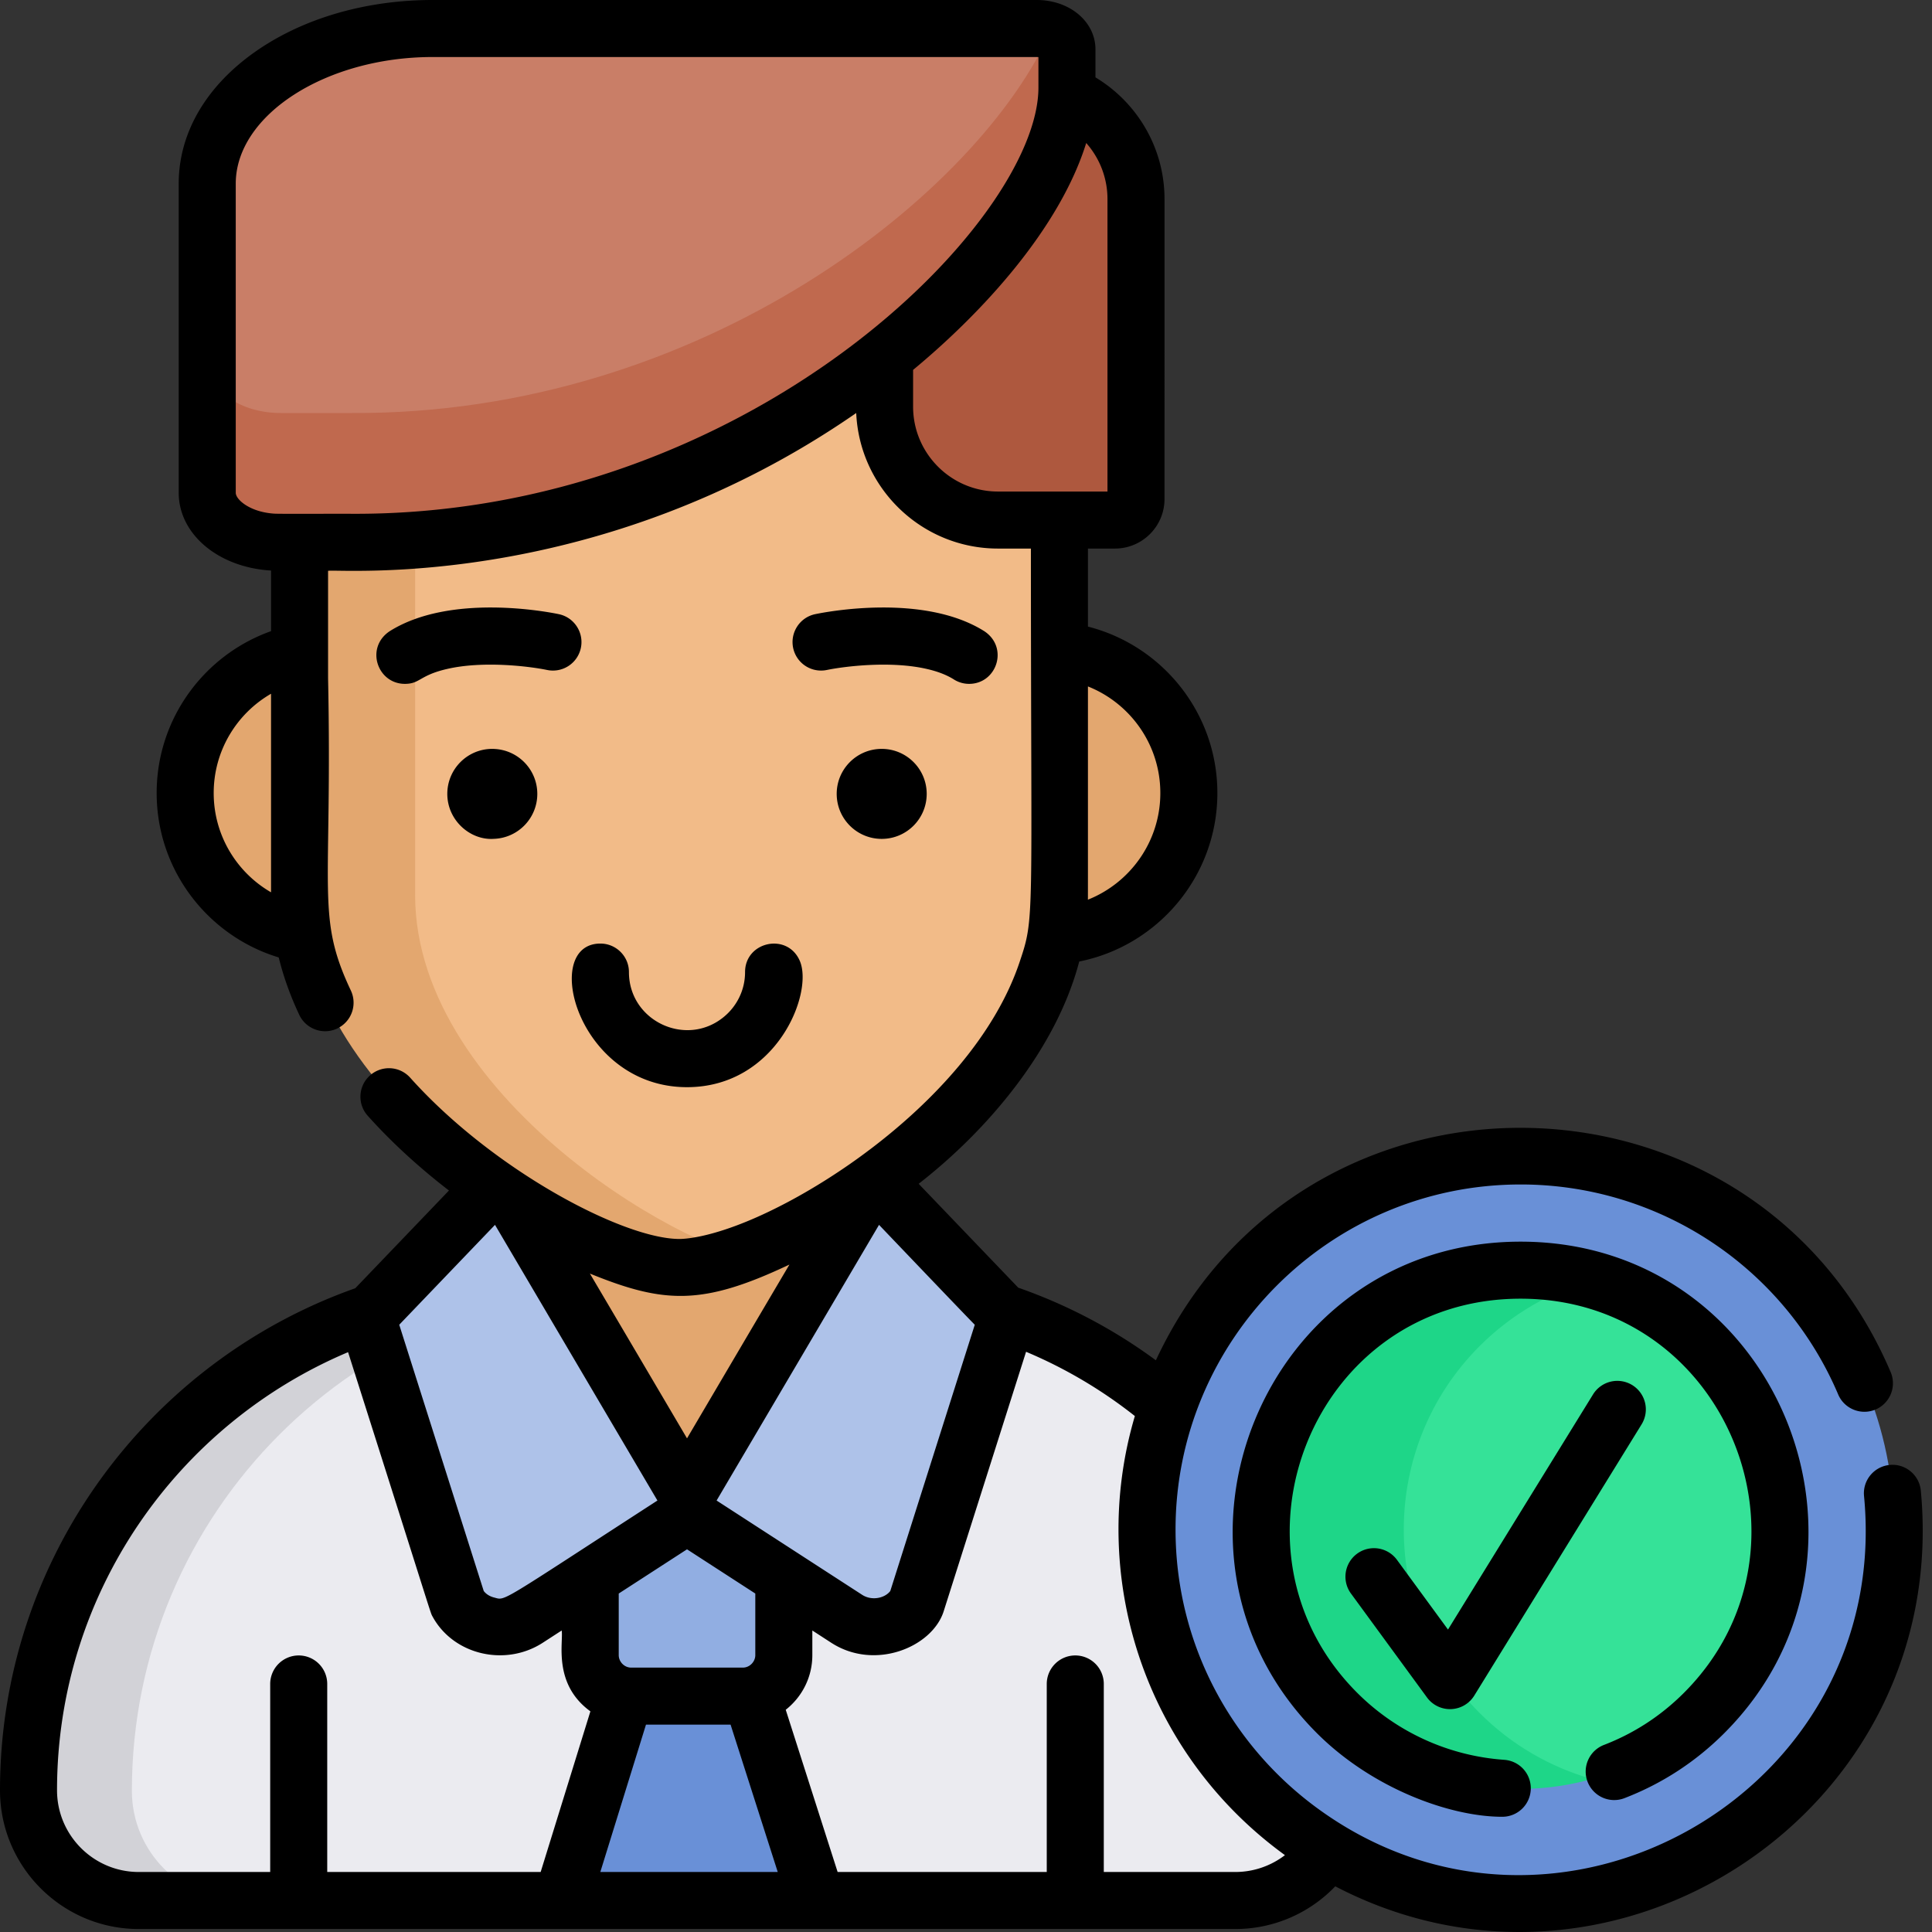 <svg xmlns="http://www.w3.org/2000/svg" xmlns:xlink="http://www.w3.org/1999/xlink" width="512" height="512" x="0" y="0" viewBox="0 0 512 512" style="enable-background:new 0 0 512 512" xml:space="preserve" class=""><rect x="0" y="0" width="512" height="512" fill="#333333" stroke="none"/><g><path fill="#d2d2d7" d="M356.805 474.586c0 16.137-13.078 29.215-29.215 29.215H36.996c-16.14 0-29.219-13.067-29.219-29.215 0-73.563 59.602-133.508 133.5-133.508h82.032c73.89 0 133.496 59.945 133.496 133.508zm0 0" opacity="1" data-original="#d2d2d7"></path><path fill="#ebebf0" d="M356.805 474.586c0 16.137-13.078 29.215-29.215 29.215H64.164c-16.137 0-29.215-13.067-29.215-29.215 0-73.563 59.598-133.508 133.496-133.508h54.864c73.89 0 133.496 59.945 133.496 133.508zm0 0" opacity="1" data-original="#ebebf0"></path><path fill="#e3a76f" d="m214.773 340.938-32.48 55.128-32.48-55.128v-78.84h64.96zm0 0" opacity="1" data-original="#e3a76f"></path><path fill="#6990d7" d="M198.918 448.254H166.27l-17.2 55.547h67.618zm0 0" opacity="1" data-original="#6990d7"></path><path fill="#91aee2" d="M197.086 449.64H167.5c-5.977 0-10.867-4.89-10.867-10.867v-26.175c0-5.98 4.89-10.868 10.867-10.868h29.586c5.976 0 10.867 4.887 10.867 10.868v26.175c0 5.977-4.89 10.868-10.867 10.868zm0 0" opacity="1" data-original="#91aee2"></path><g fill="#e3a76f"><path d="M125.383 210.16c0 20.965-16.992 37.957-37.957 37.957s-37.961-16.992-37.961-37.957 16.996-37.96 37.96-37.96c20.966 0 37.958 16.995 37.958 37.96zM315.457 210.164c0 20.965-16.996 37.961-37.957 37.961-20.965 0-37.96-16.996-37.96-37.96 0-20.962 16.995-37.958 37.96-37.958 20.96 0 37.957 16.996 37.957 37.957zm0 0" fill="#e3a76f" opacity="1" data-original="#e3a76f"></path><path d="M281.152 60.691v176.516c0 45.898-53.718 84.48-85.57 95.527-5.977 2.063-11.176 3.164-15.117 3.164-12.473 0-37.645-11.046-59.692-28.91-22.058-17.86-40.992-42.535-40.992-69.781V60.691c0-17.996 14.59-32.578 32.578-32.578h136.215c17.996 0 32.578 14.582 32.578 32.578zm0 0" fill="#e3a76f" opacity="1" data-original="#e3a76f"></path></g><path fill="#f2bb88" d="M281.152 60.691v176.516c0 39.715-40.222 73.953-71.695 89.613-8.715 4.336-18.957 4.371-27.676.04-9.898-4.923-20.672-11.68-30.777-19.872-22.059-17.86-40.992-42.535-40.992-69.781V60.691c0-17.996 14.59-32.578 32.578-32.578h105.984c17.992 0 32.578 14.586 32.578 32.578zm0 0" opacity="1" data-original="#f2bb88"></path><path fill="#ae583e" d="M295.867 137.824h-30.992c-16.602 0-30.059-13.457-30.059-30.058V52.77c0-16.602 13.457-30.063 30.059-30.063h6.516c16.597 0 30.058 13.461 30.058 30.063v79.476c0 3.078-2.5 5.578-5.582 5.578zm0 0" opacity="1" data-original="#ae583e" class=""></path><path fill="#c0694e" d="M283.148 13.09v10.117c0 40.93-81.882 121.203-190.128 120.508H74.34c-10.5 0-19.028-5.887-19.028-13.133v-81.91c0-22.703 26.747-41.113 59.715-41.113h160.11c1.199 0 2.347.18 3.367.511 2.738.88 4.644 2.793 4.644 5.02zm0 0" opacity="1" data-original="#c0694e" class=""></path><path fill="#c97e67" d="M278.504 8.07C259.762 50.727 186.148 110.047 93.02 109.453H74.34c-10.5 0-19.028-5.887-19.028-13.129V48.672c0-22.703 26.747-41.113 59.715-41.113h160.11c1.199 0 2.347.18 3.367.511zm0 0" opacity="1" data-original="#c97e67" class=""></path><path fill="#aec2e9" d="m125.633 319.844-24.918 25.992a7.905 7.905 0 0 0-1.828 7.863l22.62 71.258c3.419 6.25 12.196 8.242 18.458 4.188l44.68-28.938-46.489-78.906c-2.66-4.516-8.898-5.242-12.523-1.457zm0 0" opacity="1" data-original="#aec2e9"></path><path fill="#aec2e9" d="m238.953 319.844 24.918 25.992a7.905 7.905 0 0 1 1.828 7.863l-22.617 71.258c-3.418 6.25-12.2 8.242-18.46 4.188l-44.68-28.938 46.488-78.906c2.66-4.516 8.898-5.242 12.523-1.457zm0 0" opacity="1" data-original="#aec2e9"></path><path fill="#6990d7" d="M501.969 405.344c0 54.676-44.324 99-99 99s-99-44.324-99-99 44.324-99 99-99 99 44.324 99 99zm0 0" opacity="1" data-original="#6990d7"></path><path fill="#1ed688" d="M451.598 453.977c-8.567 8.554-18.832 14.378-29.739 17.472-23.226 6.598-49.261.774-67.511-17.472-26.817-26.817-26.817-70.45 0-97.262 18.25-18.25 44.285-24.082 67.511-17.485 10.907 3.094 21.172 8.93 29.739 17.485 26.812 26.812 26.812 70.445 0 97.262zm0 0" opacity="1" data-original="#1ed688"></path><path fill="#35e298" d="M451.598 453.977c-8.567 8.554-18.832 14.378-29.739 17.472-10.902-3.094-21.168-8.918-29.734-17.472-26.813-26.817-26.813-70.45 0-97.262 8.566-8.555 18.832-14.39 29.734-17.485 10.907 3.094 21.172 8.93 29.739 17.485 26.812 26.812 26.812 70.445 0 97.262zm0 0" opacity="1" data-original="#35e298"></path><path d="M509.035 395.027c-.402-4.152-4.094-7.207-8.254-6.8-4.152.402-7.195 4.09-6.793 8.242 7.578 78.707-81.984 129.414-145.414 82.336-22.46-16.676-37.043-43.39-37.043-73.461 0-50.235 40.832-91.446 91.438-91.446a91.372 91.372 0 0 1 84.168 55.645c1.633 3.84 6.078 5.621 9.918 3.988a7.563 7.563 0 0 0 3.988-9.914c-36.07-84.664-155.711-86.87-194.723-3.125a138.829 138.829 0 0 0-36.476-19.246l-26.39-27.527c18.25-14.188 36.448-35.614 42.554-58.91 20.847-4.153 36.61-22.59 36.61-44.641 0-21.23-14.602-39.106-34.302-44.113v-20.68h7.153c7.246 0 13.14-5.883 13.14-13.129V52.773c0-13.687-7.347-25.687-18.3-32.265V13.09c0-7.348-6.832-13.09-15.567-13.09h-160.11C97.169 0 80.653 4.746 68.13 13.371c-13.39 9.223-20.77 21.758-20.77 35.3v81.911c0 11.047 10.59 19.813 24.47 20.617v16.063c-17.645 6.258-30.313 23.129-30.313 42.898 0 20.528 13.644 37.906 32.347 43.57 1.25 5.079 3.063 10.157 5.442 15.208 1.78 3.777 6.277 5.402 10.054 3.628a7.563 7.563 0 0 0 3.618-10.07c-9.329-19.77-4.856-25.652-6.036-82.738V151.27c3.438-.512 71.618 5.542 139.965-41.817.887 19.961 17.395 35.922 37.578 35.922h8.715c0 100.336 1.098 97.414-3.062 109.777-6.52 19.258-22.524 36.578-39.672 49.528h-.012c-6.73 5.129-15.254 10.62-23.469 14.812-17.875 9.18-26.812 8.828-26.914 8.848-14.894 0-49.406-18.219-71.363-42.735a7.543 7.543 0 0 0-10.672-.585c-3.113 2.78-3.375 7.558-.582 10.671 6.477 7.223 13.844 13.895 21.524 19.809l-24.829 25.898C39.36 360.778 0 413.094 0 474.441c0 20.274 16.496 36.77 36.77 36.77h290.593c10.399 0 19.809-4.344 26.5-11.316 73.871 38.53 163.215-19.91 155.172-104.868zM71.828 236.47c-9.082-5.25-15.195-15.074-15.195-26.309s6.113-21.062 15.195-26.312zM307.5 210.168c0 12.809-7.96 23.793-19.195 28.258.011-.637.011 2.488.011-56.512 11.235 4.465 19.184 15.45 19.184 28.254zM92.676 136.156c-19.82 0-19.336.051-20.848-.11-5.855-.616-9.351-3.698-9.351-5.464v-81.91c0-18.192 23.89-33.559 52.156-33.559 167.687.012 160.008-.02 160.562.024v8.07c0 35.531-77.136 113.727-182.52 112.95zm171.808-5.894c-12.414 0-22.504-10.086-22.504-22.5v-9.735c18.454-15.289 38.797-37.437 45.88-60.129a22.392 22.392 0 0 1 5.632 14.875v77.489zm-31.53 194.34c.183.191 25.269 26.468 25.374 26.468-.215.657-22.09 69.602-22.39 70.559-1.454 1.914-4.891 2.66-7.438 1.027-5.293-3.426-37.063-24.011-38.594-25 1.531-2.597 42.938-72.883 43.047-73.054zm-32.79 97.703v16.324c0 1.71-1.453 3.305-3.305 3.305h-29.586c-1.863 0-3.304-1.594-3.304-3.305v-16.324l18.097-11.72zm9.047-87.184c-6.176 10.461-6.598 11.164-27.145 46.059-21.261-36.102-20.535-34.844-25.738-43.672 19.754 8.043 29.89 8.496 52.883-2.387zm-78.031-10.52c3.144 5.34 13.43 22.794 14.074 23.891 0 .012 0 .012.012.02.011.02.02.031.02.031 0 .012 0 .012.01.02 0 .011.009.011.009.019 34.43 58.426 1.68 2.855 28.922 49.074-42.555 27.559-40.137 26.504-43.258 25.707-1.172-.293-2.149-.906-2.774-1.734.094.297-21.894-68.992-22.39-70.559 9.465-9.875 17.097-17.836 25.375-26.468zm12.101 171.497H86.72v-49.832a7.555 7.555 0 0 0-7.555-7.555 7.559 7.559 0 0 0-7.559 7.555v49.832H36.77c-11.942 0-21.657-9.715-21.657-21.657 0-52.148 31.856-97 77.13-116.105 23.175 72.816 21.706 68.797 22.41 70.105 5.574 10.176 19.316 13.301 29.19 6.903l5.009-3.246c.503 3.054-2.426 14.14 7.609 21.425zm15.809 0 12.101-39.051h22.422l12.496 39.05zm168.273 0h-34.847v-49.832a7.551 7.551 0 0 0-7.559-7.555 7.558 7.558 0 0 0-7.555 7.555v49.832H221.98l-13.753-42.989c4.293-3.375 7.05-8.605 7.05-14.48v-6.531l5.008 3.246c11.559 7.488 26.695 1.168 29.77-8.242l21.863-68.864a123.859 123.859 0 0 1 28.832 17.028c-12.445 42.086 2.219 89.113 39.773 116.367a21.62 21.62 0 0 1-13.16 4.465zm0 0" fill="#000000" opacity="1" data-original="#000000" class=""></path><path d="M430.492 476.531c9.961-3.836 18.86-9.629 26.45-17.215 47.43-47.433 14.527-130.265-53.973-130.265-68.29 0-101.504 82.73-53.969 130.265 14.625 14.622 35.223 22.149 49.125 22.149a7.554 7.554 0 0 0 7.531-7.027 7.551 7.551 0 0 0-7.008-8.067 61.139 61.139 0 0 1-38.96-17.746c-37.981-37.977-11.75-104.46 43.28-104.46 54.884 0 81.337 66.41 43.286 104.46-6.086 6.086-13.215 10.73-21.191 13.8a7.559 7.559 0 0 0-4.336 9.77 7.556 7.556 0 0 0 9.765 4.336zm0 0" fill="#000000" opacity="1" data-original="#000000" class=""></path><path d="M432.574 367.07a7.558 7.558 0 0 0-10.402 2.465l-38.438 62.317-13.523-18.477a7.556 7.556 0 1 0-12.195 8.926l20.152 27.543a7.557 7.557 0 0 0 12.531-.496l44.34-71.88a7.558 7.558 0 0 0-2.465-10.398zM221.734 210.383c0 6.59 5.336 11.93 11.93 11.93 6.582 0 11.922-5.34 11.922-11.93 0-6.582-5.34-11.922-11.922-11.922-6.578 0-11.93 5.336-11.93 11.922zM252.8 180.07a7.53 7.53 0 0 0 4.02 1.16c7.34 0 10.567-9.613 4.032-13.957-16.09-10.117-41.918-5.12-44.809-4.515-4.082.847-6.691 4.847-5.856 8.93a7.561 7.561 0 0 0 8.938 5.863c4.855-.996 17.02-2.469 26.531-.262 2.66.606 5.121 1.5 7.145 2.781zM130.46 198.46c-6.581 0-11.92 5.34-11.92 11.923 0 7.035 6.112 12.367 12.355 11.918 6.386-.219 11.496-5.469 11.496-11.918 0-6.39-5.04-11.61-11.368-11.903-.191-.02-.37-.02-.562-.02zM148.086 162.758c-2.895-.606-28.73-5.602-44.813 4.515-6.543 4.348-3.296 13.957 4.032 13.957 4.023 0 3.82-2.257 11.175-3.949 9.512-2.199 21.653-.726 26.52.27a7.56 7.56 0 0 0 8.938-5.856c.847-4.078-1.774-8.09-5.852-8.937zM197.45 257.61c0 4.878-2.278 9.222-5.825 12.042-9.93 7.946-24.95.887-24.95-12.043 0-4.164-3.39-7.554-7.558-7.554-15.918 0-6.082 38.058 22.946 38.058 23.804 0 33.664-25.125 29.847-33.574-3.332-7.465-14.46-5-14.46 3.07zm0 0" fill="#000000" opacity="1" data-original="#000000" class=""></path></g></svg>